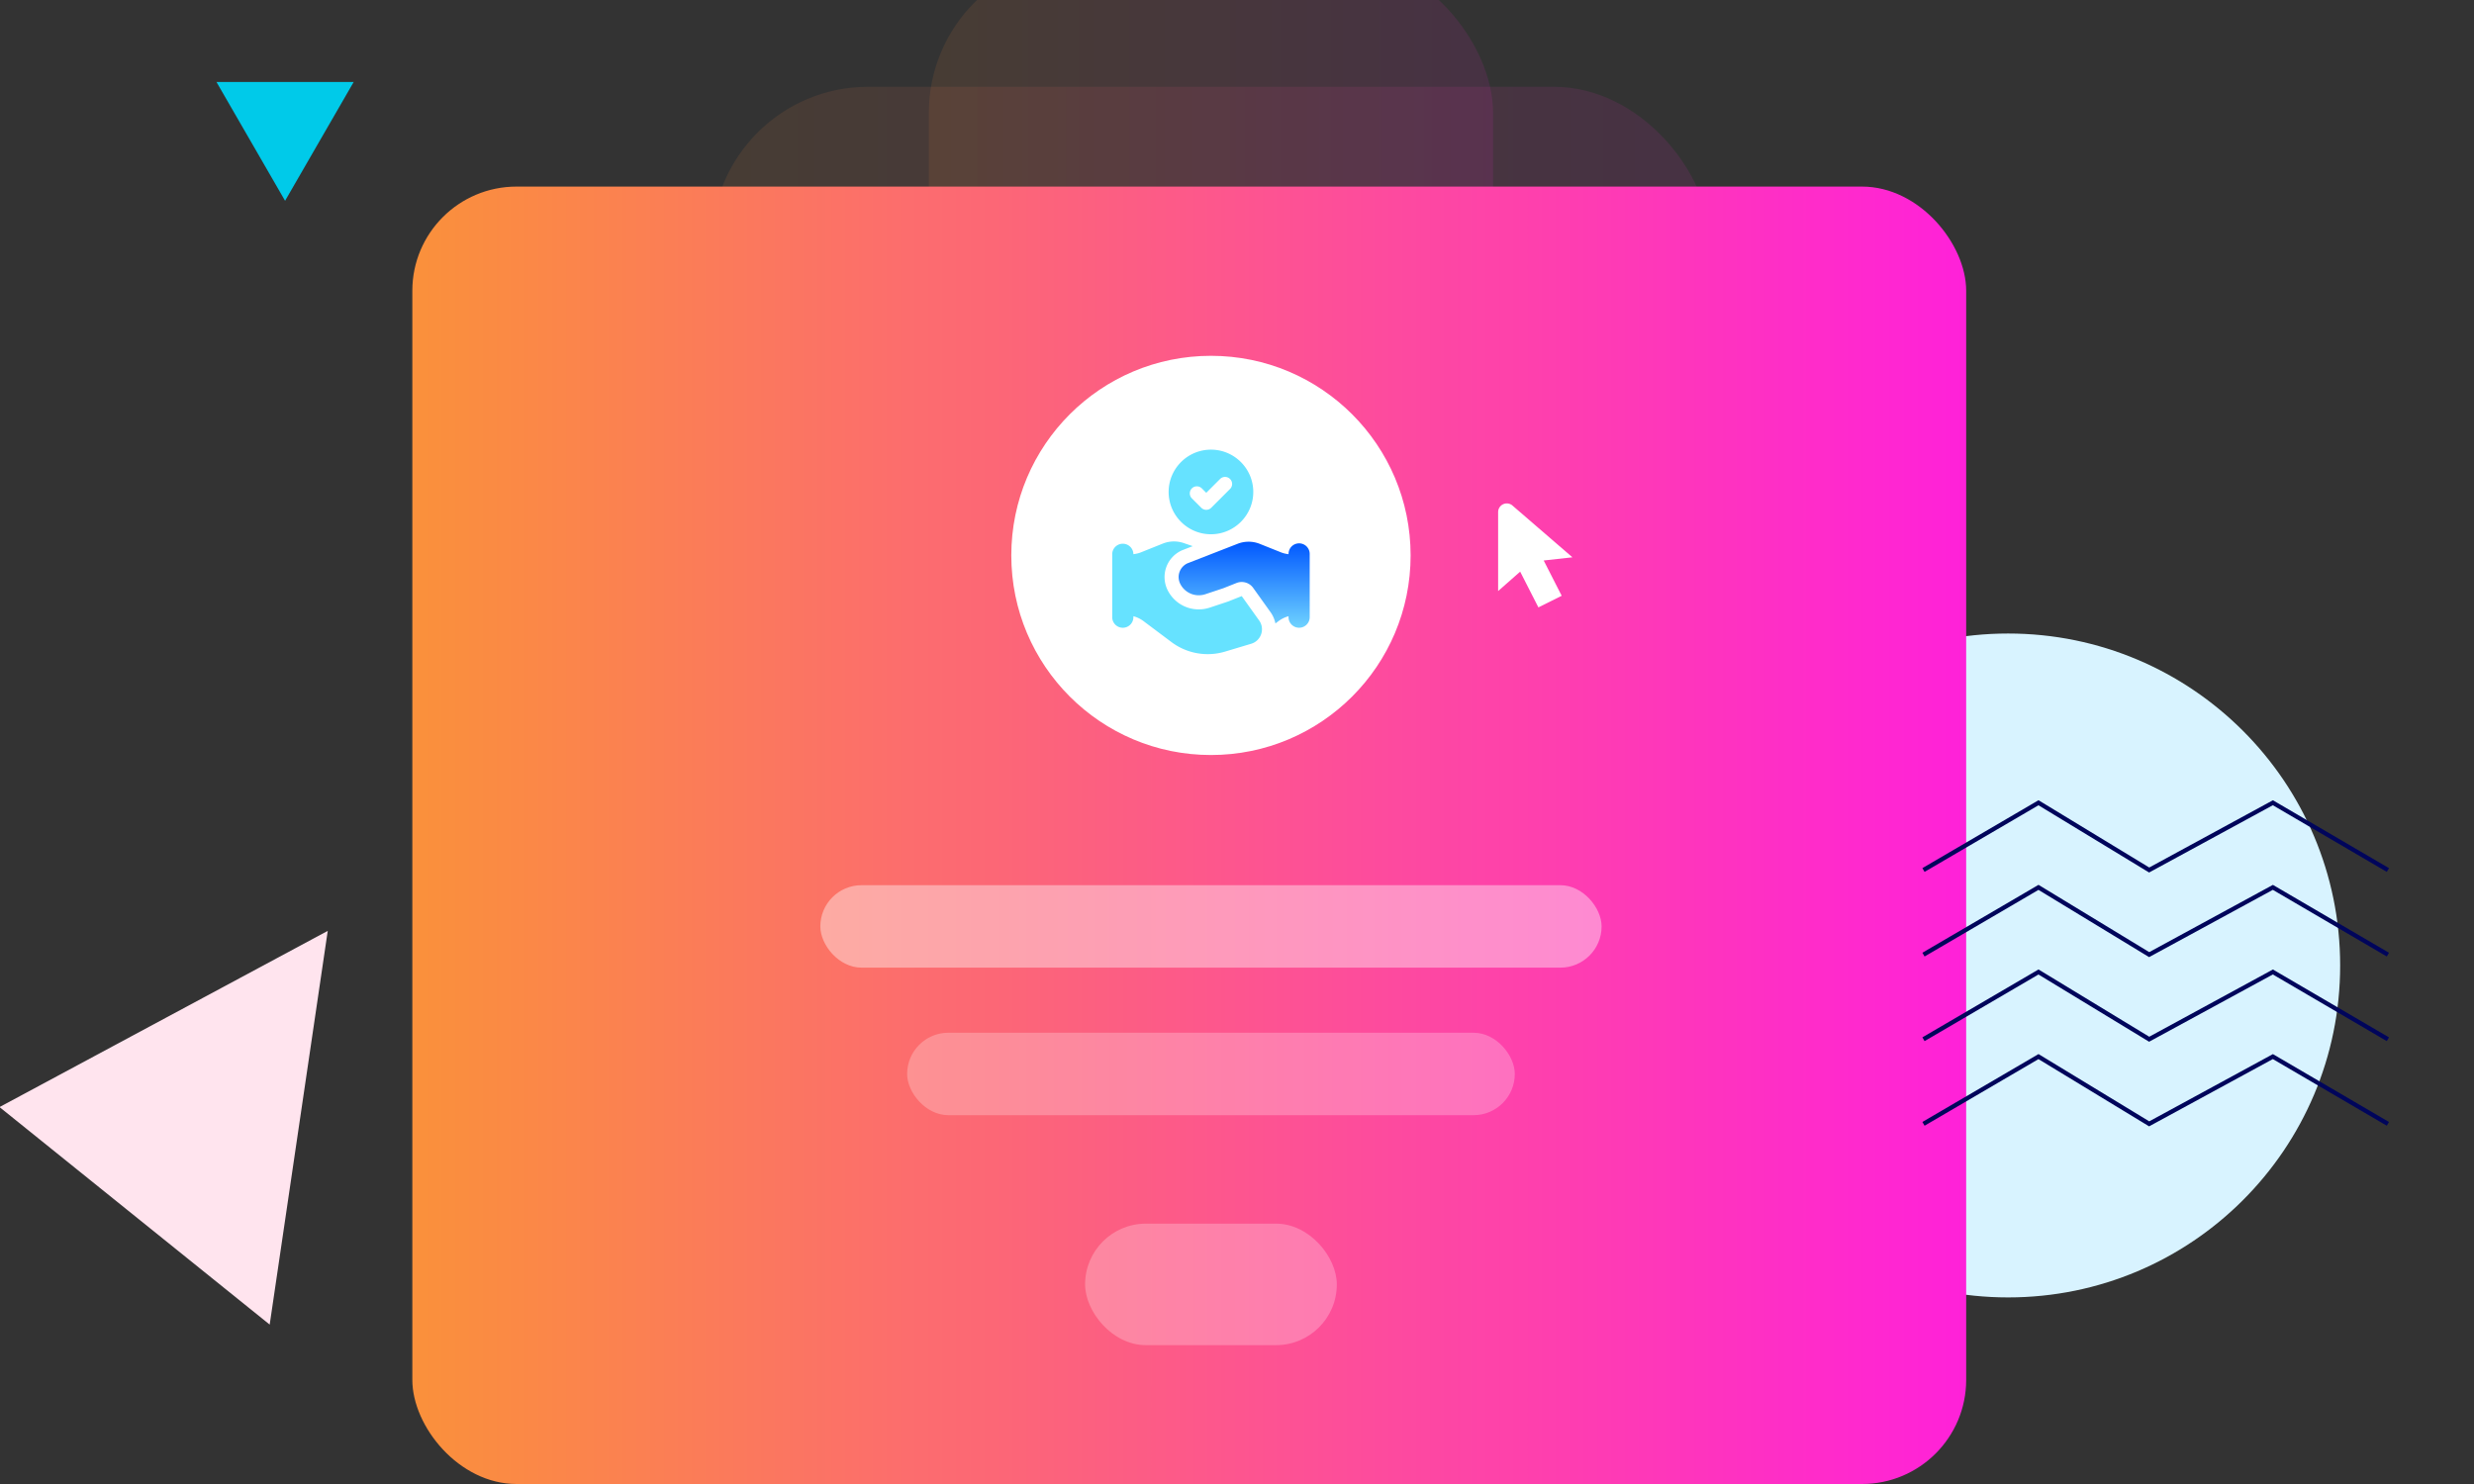 <svg xmlns="http://www.w3.org/2000/svg" fill="none" viewBox="0 0 570 342" width="570" height="342">
  <rect x="0" y="0" width="570" height="342" fill="#333333" stroke="none"/>
  <g clip-path="url(#a)">
    <circle cx="462.662" cy="222.5" r="76.5" fill="#D8F3FF"/>
    <rect width="230" height="297" x="164" y="20" fill="url(#b)" opacity=".1" rx="36"/>
    <rect width="130" height="297" x="214" y="-10" fill="url(#c)" opacity=".1" rx="36"/>
    <rect width="358" height="299" x="95" y="43" fill="url(#d)" rx="24"/>
    <circle cx="279" cy="128" r="46" fill="#fff"/>
    <path fill="#66E2FF" d="M279 103.625c-5.376 0-9.75 4.375-9.75 9.75 0 5.376 4.374 9.75 9.75 9.75 5.375 0 9.75-4.374 9.75-9.75 0-5.375-4.375-9.75-9.75-9.75Zm4.399 9.058-4.334 4.334a1.62 1.62 0 0 1-1.149.476 1.62 1.62 0 0 1-1.149-.476l-2.166-2.166a1.624 1.624 0 1 1 2.298-2.298l1.017 1.017 3.185-3.183a1.622 1.622 0 0 1 2.298 0 1.622 1.622 0 0 1 0 2.296ZM286.087 137.375l-3.11 1.237-4.242 1.413a8.027 8.027 0 0 1-2.538.413c-3.06 0-5.812-1.7-7.181-4.438a6.767 6.767 0 0 1-.313-5.286 6.76 6.76 0 0 1 3.602-3.879l2.496-.973-2.06-.705a6.965 6.965 0 0 0-4.849.123l-5.059 2.025c-.547.219-1.124.34-1.706.414v-.061a2.439 2.439 0 0 0-4.875 0v14.625a2.438 2.438 0 0 0 4.875 0v-.273a6.93 6.93 0 0 1 2.317 1.119l6.448 4.836a13.932 13.932 0 0 0 12.363 2.199l6.016-1.806c2.286-.685 3.221-3.417 1.833-5.36l-4.017-5.623Z"/>
    <path fill="url(#e)" d="M299.312 125.218a2.438 2.438 0 0 0-2.437 2.438v.063c-.582-.075-1.159-.195-1.705-.414l-4.909-1.963a6.96 6.96 0 0 0-5.116-.023l-11.523 4.488a3.483 3.483 0 0 0-1.701 4.74 4.775 4.775 0 0 0 5.783 2.396l4.159-1.386 3.021-1.201a3.251 3.251 0 0 1 3.844 1.131l4.017 5.622a6.707 6.707 0 0 1 1.107 2.574l.692-.526a6.946 6.946 0 0 1 2.329-1.141v.265a2.438 2.438 0 0 0 4.875 0v-14.625a2.437 2.437 0 0 0-2.436-2.438Z"/>
    <rect width="180" height="19" x="189" y="204" fill="#fff" opacity=".4" rx="9.5"/>
    <rect width="140" height="19" x="209" y="238" fill="#fff" opacity=".25" rx="9.5"/>
    <rect width="58" height="28" x="250" y="282" fill="#fff" opacity=".25" rx="14"/>
    <path fill="#00CAE9" d="M81.485 18.899 65.68 46.272 49.877 18.9h31.608Z"/>
    <path fill="#FFE4EE" d="m-.11 255.133 75.622-40.606-13.376 90.736-62.247-50.13Z"/>
    <g clip-path="url(#f)">
      <path fill="#fff" d="m354.44 139.979-4.2-8.24-5.078 4.477v-18.197c0-.372.104-.738.301-1.054a1.99 1.99 0 0 1 1.89-.937 2 2 0 0 1 1.021.4l13.905 12.008-6.617.734 4.145 8.13-5.367 2.679Z"/>
    </g>
    <path stroke="#00055B" d="m443.162 200.5 26.5-15.5 25.5 15.5 28.5-15.5 26.5 15.5M443.162 220l26.5-15.5 25.5 15.5 28.5-15.5 26.5 15.5M443.162 239.5l26.5-15.5 25.5 15.5 28.5-15.5 26.5 15.5M443.162 259l26.5-15.5 25.5 15.5 28.5-15.5 26.5 15.5"/>
  </g>
  <defs>
    <linearGradient id="b" x1="152.78" x2="394" y1="170.132" y2="170.132" gradientUnits="userSpaceOnUse">
      <stop stop-color="#FA9633"/>
      <stop offset="1" stop-color="#FF21D9"/>
    </linearGradient>
    <linearGradient id="c" x1="207.659" x2="344" y1="140.132" y2="140.132" gradientUnits="userSpaceOnUse">
      <stop stop-color="#FA9633"/>
      <stop offset="1" stop-color="#FF21D9"/>
    </linearGradient>
    <linearGradient id="d" x1="77.537" x2="453" y1="194.143" y2="194.143" gradientUnits="userSpaceOnUse">
      <stop stop-color="#FA9633"/>
      <stop offset="1" stop-color="#FF21D9"/>
    </linearGradient>
    <linearGradient id="e" x1="286.65" x2="286.65" y1="124.844" y2="144.718" gradientUnits="userSpaceOnUse">
      <stop stop-color="#0057FF"/>
      <stop offset="1" stop-color="#6FD3FF"/>
    </linearGradient>
    <clipPath id="a">
      <path fill="#fff" d="M0 0h570v342H0z"/>
    </clipPath>
    <clipPath id="f">
      <path fill="#fff" d="M0 0h24v24H0z" transform="translate(341.162 116)"/>
    </clipPath>
  </defs>
</svg>